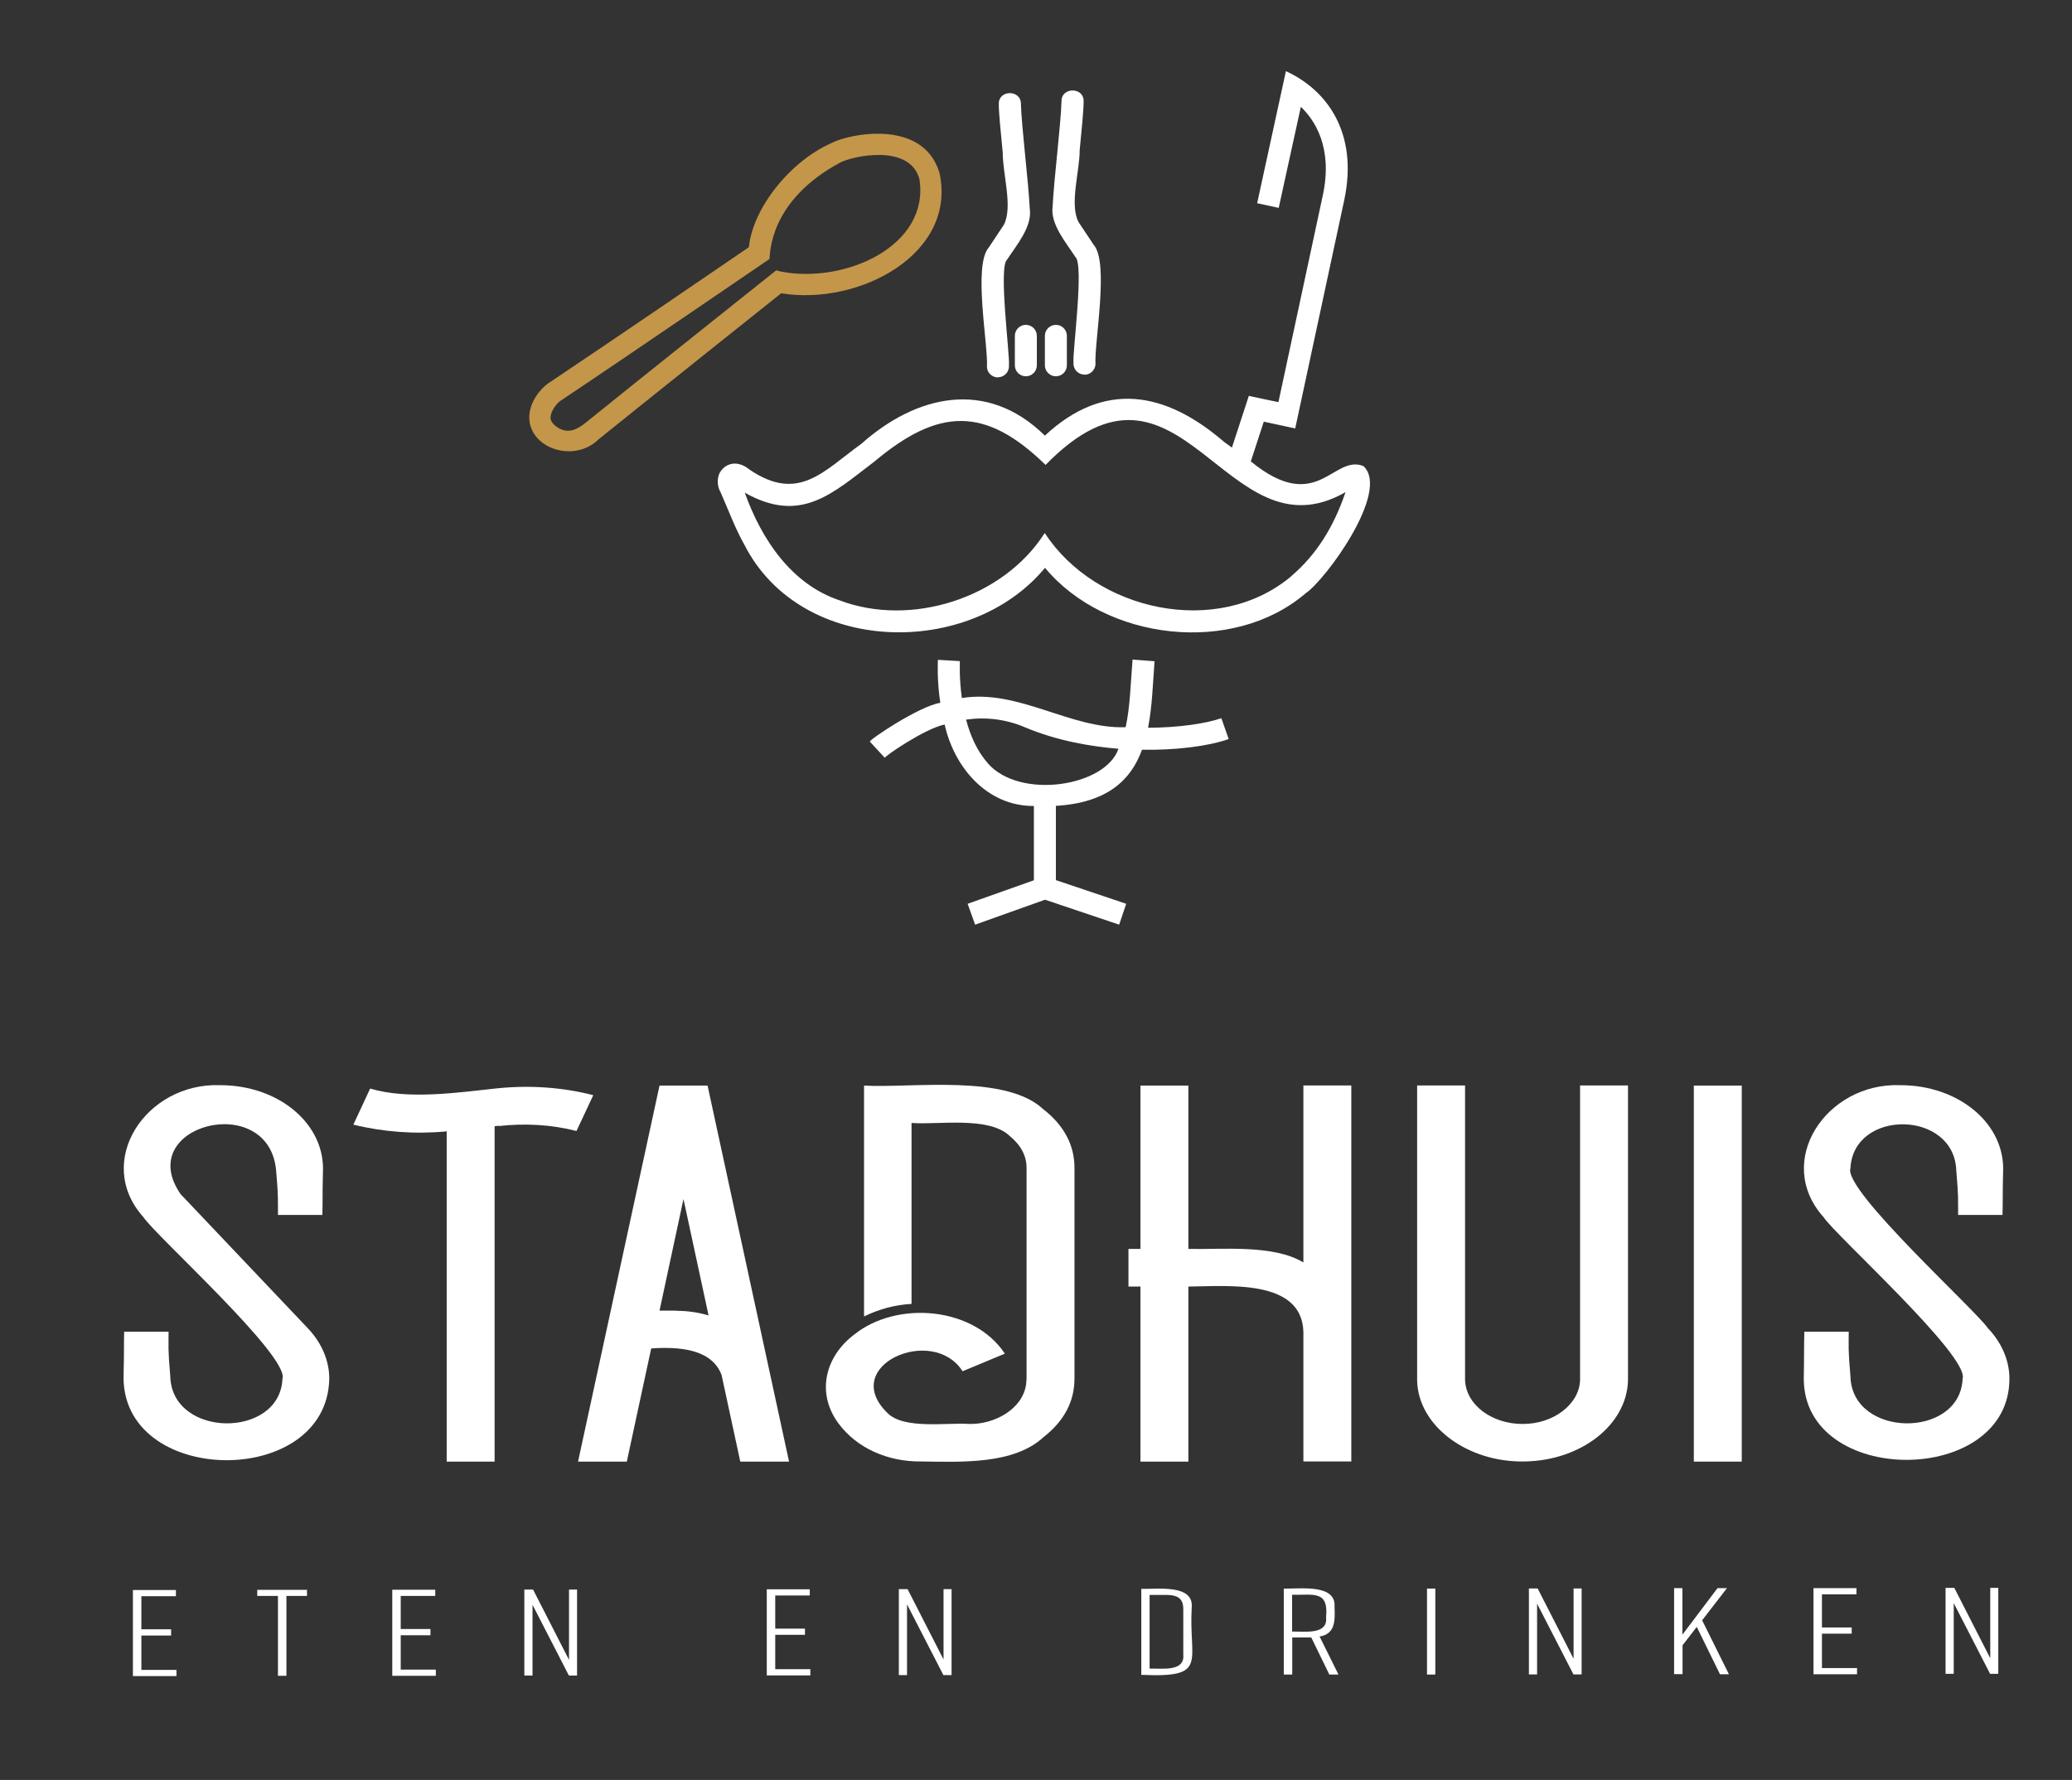 <svg xmlns="http://www.w3.org/2000/svg" id="Laag_1" data-name="Laag 1" width="1470" height="1263" viewBox="0 0 1470 1263"><rect x="0" y="0" width="1470" height="1263" fill="#333333" stroke="none"/><g><path d="M94.3,1189.2v-61c0,0,30.5,0,30.5,0v4.4s-24.5,0-24.5,0v23.5s21.1,0,21.1,0v4.4s-21.1,0-21.1,0v24.4s24.9,0,24.9,0v4.4s-30.9,0-30.9,0Z" style="fill: #fff; stroke-width: 0px;"></path><path d="M217.9,1132.4h-14.7s0,56.7,0,56.7h-6s0-56.7,0-56.7h-14.7s0-4.3,0-4.3h35.3s0,4.3,0,4.3Z" style="fill: #fff; stroke-width: 0px;"></path><path d="M278.3,1189v-61c0,0,30.5,0,30.5,0v4.4s-24.5,0-24.5,0v23.5s21.1,0,21.1,0v4.4s-21.1,0-21.1,0v24.4s24.9,0,24.9,0v4.4s-30.9,0-30.9,0Z" style="fill: #fff; stroke-width: 0px;"></path><path d="M372,1188.9v-61c0,0,6.2,0,6.2,0l25.5,49.9v-49.9c0,0,5.7,0,5.7,0v61c0,0-5.8,0-5.8,0l-25.8-50.2v50.2c0,0-5.7,0-5.7,0Z" style="fill: #fff; stroke-width: 0px;"></path><path d="M544,1188.7v-61c0,0,30.5,0,30.5,0v4.4s-24.5,0-24.5,0v23.5s21.1,0,21.1,0v4.4s-21.1,0-21.1,0v24.4s24.9,0,24.9,0v4.4s-30.9,0-30.9,0Z" style="fill: #fff; stroke-width: 0px;"></path><path d="M637.7,1188.6v-61c0,0,6.2,0,6.2,0l25.5,49.9v-49.9c0,0,5.7,0,5.7,0v61c0,0-5.8,0-5.8,0l-25.8-50.2v50.2c0,0-5.7,0-5.7,0Z" style="fill: #fff; stroke-width: 0px;"></path><path d="M845.5,1140.2c-2.4,39.1,12.6,50.4-35.8,48.2v-61c11.5.3,37-3.4,35.8,12.9ZM827.3,1131.7h-11.7s0,52.3,0,52.3c8.8-.3,25.1,2.5,23.9-10.1,0,0,0-32.1,0-32.1,0-7.2-3.5-10.1-12.2-10.1Z" style="fill: #fff; stroke-width: 0px;"></path><path d="M943.1,1188.2l-12.8-26.3c-.2,0-12.9,0-13.5,0v26.3s-6,0-6,0v-61c11.5.3,37.2-3.5,36,12.9.3,8.9,1,19.3-10.6,21.1l13.4,27h-6.4ZM940.8,1147.5c1.9-19.3-9.2-15.6-24.1-15.9v26.1c8.9-.2,25.4,2.5,24.1-10.1Z" style="fill: #fff; stroke-width: 0px;"></path><path d="M1012.4,1188.2v-61c0,0,5.9,0,5.9,0v61c0,0-5.9,0-5.9,0Z" style="fill: #fff; stroke-width: 0px;"></path><path d="M1084.7,1188.1v-61c0,0,6.2,0,6.2,0l25.5,49.9v-49.9c0,0,5.7,0,5.7,0v61c0,0-5.8,0-5.8,0l-25.8-50.2v50.2c0,0-5.7,0-5.7,0Z" style="fill: #fff; stroke-width: 0px;"></path><path d="M1220.2,1187.9l-16.4-33.5-10.1,13v20.5s-6,0-6,0v-61c0,0,5.9,0,5.9,0v33s24.9-33,24.9-33h6.7s-17.6,22.8-17.6,22.8l19,38.3h-6.4Z" style="fill: #fff; stroke-width: 0px;"></path><path d="M1286.6,1187.9v-61c0,0,30.5,0,30.5,0v4.4s-24.5,0-24.5,0v23.5s21.1,0,21.1,0v4.4s-21.1,0-21.1,0v24.4s24.9,0,24.9,0v4.4s-30.9,0-30.9,0Z" style="fill: #fff; stroke-width: 0px;"></path><path d="M1380.3,1187.7v-61c0,0,6.2,0,6.2,0l25.5,49.9v-49.9c0,0,5.7,0,5.7,0v61c0,0-5.8,0-5.8,0l-25.8-50.2v50.2c0,0-5.7,0-5.7,0Z" style="fill: #fff; stroke-width: 0px;"></path></g><g><path d="M467.9,770.3l-57.8,266.8h34.6l17.3-80.3c28.2-2,44.3,4.2,49.9,18.7,0,0,13.3,61.6,13.3,61.6h34.6l-57.8-266.8h-34ZM479.8,930h-11.9l17-79.2,17.8,82.6c-7.4-2.2-15-3.3-22.9-3.3Z" style="fill: #fff; stroke-width: 0px;"></path><path d="M740.5,787.4c-26.6-25.6-93.5-15.2-127.5-17.1v163.8c10.5-5.1,21.5-8.2,33.7-8.9v-128.4c18.7,1.5,54.9-5,69.7,9.3,7.9,6.5,11.9,14,11.9,22.7,0,0,0,149.5,0,149.5l-.3,3.8c-2.4,17.8-22.4,28.6-40.2,28.3-15.3-1.2-46.8,4.2-58.4-8-34.1-33.5,32.4-62.6,53.5-29.4l30-12.5c-22.1-33.4-76.6-37.8-106.8-13.6-21.3,16.1-26.8,42.1-11.3,63,13.1,17.8,35.2,27.3,58.4,27.1,28.2.3,65.9,2.5,87.3-17.4,14.4-11.3,21.8-25.1,21.8-41.4,0,0,0-149.5,0-149.5,0-16.2-7.4-30-21.8-41.4Z" style="fill: #fff; stroke-width: 0px;"></path><path d="M924.7,895.8c-21.2-12.9-57.6-9.1-81.6-9.6v-115.9h-34v115.9h-8.5v26.7h8.5v124.2h34v-124.2c27.8-.2,80.4-5.6,81.6,32,0,0,0,92.1,0,92.1h34v-266.8h-34v125.5Z" style="fill: #fff; stroke-width: 0px;"></path><path d="M1121,979.2c-.5,17.2-18.9,31.3-40.8,31.2-21.8,0-40.2-13.6-40.8-31.2v-209h-34s0,209.4,0,209.4c.7,32.3,35.8,58.3,76.5,57.4,39.9-.7,72.2-26,73.1-57.4,0,0,0-209.4,0-209.4h-34v209Z" style="fill: #fff; stroke-width: 0px;"></path><rect x="1201.7" y="770.3" width="34" height="266.8" style="fill: #fff; stroke-width: 0px;"></rect><path d="M353.1,772.2c-28,3-63.5,8.3-90.5.2l-11.9,25.6c21.1,5.2,43.4,6.9,65.9,4.8v-.2s.3,0,.3,0v234.5h34v-238l3-.3v.2c18.6-2.1,37.5-1,55.1,3.5l11.9-25.4c-21.7-5.6-44.9-7.2-67.7-4.9Z" style="fill: #fff; stroke-width: 0px;"></path><path d="M128.4,847.7c-34.7-49.3,62.3-74.3,67.5-17.2,1.7,19.5,1.2,20.9,1.3,31.6h31.5c.3-10.1,0-13.8.4-29.9,1.9-34.5-31.1-62.2-72.9-62.2-52.5-2-90,54.1-54.4,93.7,7.9,12.4,103.6,98.6,98.6,114.6-1.8,42.8-78.6,42.2-79.6-1.8-1.7-19.5-1.2-20.9-1.2-31.6h-31.5c-.3,10.1,0,13.8-.4,29.8-3.3,80.2,144.4,82.3,145.9,3.6,0-12.9-5.4-25.4-15-35.6,0,0-90.1-95-90.1-95Z" style="fill: #fff; stroke-width: 0px;"></path><path d="M1410.5,942.7c-7.7-12.1-102.9-98.1-97.7-113.7,2.1-42.3,73.6-41.5,75.1,1.5,1.7,19.5,1.2,20.9,1.3,31.6h31.5c.3-10.1,0-13.8.4-29.9,1.9-34.5-31.1-62.2-72.9-62.2-52.5-2-90,54.1-54.4,93.7,7.9,12.4,103.6,98.6,98.6,114.6-1.8,42.8-78.6,42.2-79.6-1.8-1.7-19.5-1.2-20.9-1.2-31.6h-31.5c-.3,9.4-.1,18.5-.4,33.4.1,76.9,145.9,76.6,145.9,0,0-12.9-5.4-25.4-15-35.6Z" style="fill: #fff; stroke-width: 0px;"></path></g><path d="M810.2,532c23.7.4,47.3-2.5,61.5-7.6l-5.2-14.8c-10.2,3.6-29.4,6.7-52,6.8,3-15.4,3.4-31.5,4.6-47.2l-15.6-1.2c-1.3,15.8-1.7,33.6-4.9,48-39.2,1.4-76.1-27.2-116.2-20.7-2-14.4-1.4-25.8-1.4-26.2l-15.6-.9c0,1.1-.8,14.1,1.7,30.5-15.1,2.3-51.8,27.1-49.9,27.6l10.6,11.5c-1.6-.3,28.5-21,42.4-23.7,6.6,29.9,29.7,58,63.3,57.8v52.7l-47,16.7,5.3,14.8,49.6-17.7,52.6,17.7,5-14.8-49.9-16.8v-52.7c36.8-2.2,53.3-18.5,61.1-39.8ZM700.8,541.5c-7.7-8.6-12.5-19.8-15.4-30.9,14.4-2,28.4-.2,41.6,5.4,23,9.7,47,13.7,66.5,15.3-9.1,26.8-69.9,36.4-92.7,10.3Z" style="fill: #fff; stroke-width: 0px;"></path><path d="M666.2,121.7c-12-37.6-64.3-26.7-76.5-20.1-29.5,13.1-55.7,46.4-58.4,73.8-16.5,11.3-96,65.6-142.2,96.5-5.3,3.5-13.7,13.3-13.6,24.4.2,22,31.9,32.5,49.2,15.4,31-25,112.4-90,129.5-103.6,55.7,9.1,125.7-28.5,112.1-86.4ZM554.4,192.8l-3.7-1c-7,5.6-98.8,78.7-135.4,108.3-7.7,6.2-13.5,7.1-19.7,3.2-4.9-3.2-5-6-5-7,0-4.6,4.5-10.2,6.9-11.8,51.8-34.6,144.3-98,145.3-98.6,0,0,3.1-2.1,3.1-2.1.6-4.6,0-41.4,50.1-68.4,7.4-4.2,49.3-14.2,56.3,11.7,7.4,47.3-52.3,74.2-97.8,65.7Z" style="fill: #c3964a; stroke-width: 0px;"></path><path d="M708,267.8c-4.1,0-7.6-3.2-7.8-7.3,1-15.5-10-72.2,1.3-84.9,0,0,10.7-16.1,10.7-16.1,6.5-12.6-.8-35.6-.8-51.2-1.5-15.2-2.8-28.3-2.8-34.6-.2-10.1,15.8-10.2,15.7,0,.5,17,5.3,54.6,6.3,74.6,1.8,12.7-9.7,26-16.1,35.9-6.3,5,2.1,67.9,1.3,75.2.3,4.5-3.3,8.3-7.8,8.3Z" style="fill: #fff; stroke-width: 0px;"></path><path d="M749.1,267c-4.3,0-7.8-3.5-7.8-7.8v-20.9c0-4.3,3.5-7.8,7.8-7.8s7.8,3.5,7.8,7.8v20.9c0,4.3-3.5,7.8-7.8,7.8Z" style="fill: #fff; stroke-width: 0px;"></path><path d="M727.8,267c-4.3,0-7.8-3.5-7.8-7.8v-20.9c0-4.3,3.5-7.8,7.8-7.8s7.8,3.5,7.8,7.8v20.9c0,4.3-3.5,7.8-7.8,7.8Z" style="fill: #fff; stroke-width: 0px;"></path><path d="M769.4,265.8c-4.5,0-8.1-3.8-7.8-8.3-.8-7.7,7.7-70,1.3-75.2-6.4-10-17.9-23.1-16.1-35.9,1-20,5.8-57.7,6.3-74.6-.1-10.1,15.8-10.2,15.7,0,0,6.3-1.3,19.4-2.8,34.6,0,15.5-7.4,38.6-.8,51.2,0,0,10.7,16.1,10.7,16.1,11.2,12.5.3,69.8,1.3,84.9-.3,4.1-3.7,7.3-7.8,7.3Z" style="fill: #fff; stroke-width: 0px;"></path><path d="M967.3,330.7c-21.6-8.6-32.7,35.3-79.9-3.3l9.2-28.2,22.3,4.8s34.8-162.1,34.8-162.1c10.1-47.7-12.3-78.1-41.4-91.4l-20.4,93.7,15.3,3.3,15.7-71.7c9.7,9.2,22.9,28.8,15.6,62.7l-31.5,146.8h-.2c0,.1-20.8-4.4-20.8-4.4l-12,36.7c-.2-.2-4-2.9-5.5-4h0c-42.1-36.3-85.3-43.5-127.2-4.5-41.5-40.8-91.5-28.6-130.2,5.8-27,19.5-44.6,41.8-79.2,18.4-9.2-7.6-17.9-4.3-21.5,2.6-3,7.4.7,13.1.7,13.1,5.6,12.6,10.2,25.4,17.1,37.7,40.3,78.8,160,80.5,213.2,16.2,42.8,51.7,133.3,62.4,185,18,13.9-9.3,60.1-72.1,41-90.1ZM916.1,408.9c-52.3,43.9-138.8,24.8-174.9-30.7-29.5,46.3-95,67.1-145.8,47.7-33.8-11.4-55.1-43-67-76.3,39.8,22.4,62,.7,92.2-22.3,45.2-37.8,78.3-39.3,121.2,2.6,96.3-98.8,127.3,68.4,212.8,19.3-8.6,25.4-21.2,44.9-38.5,59.6Z" style="fill: #fff; stroke-width: 0px;"></path></svg>
